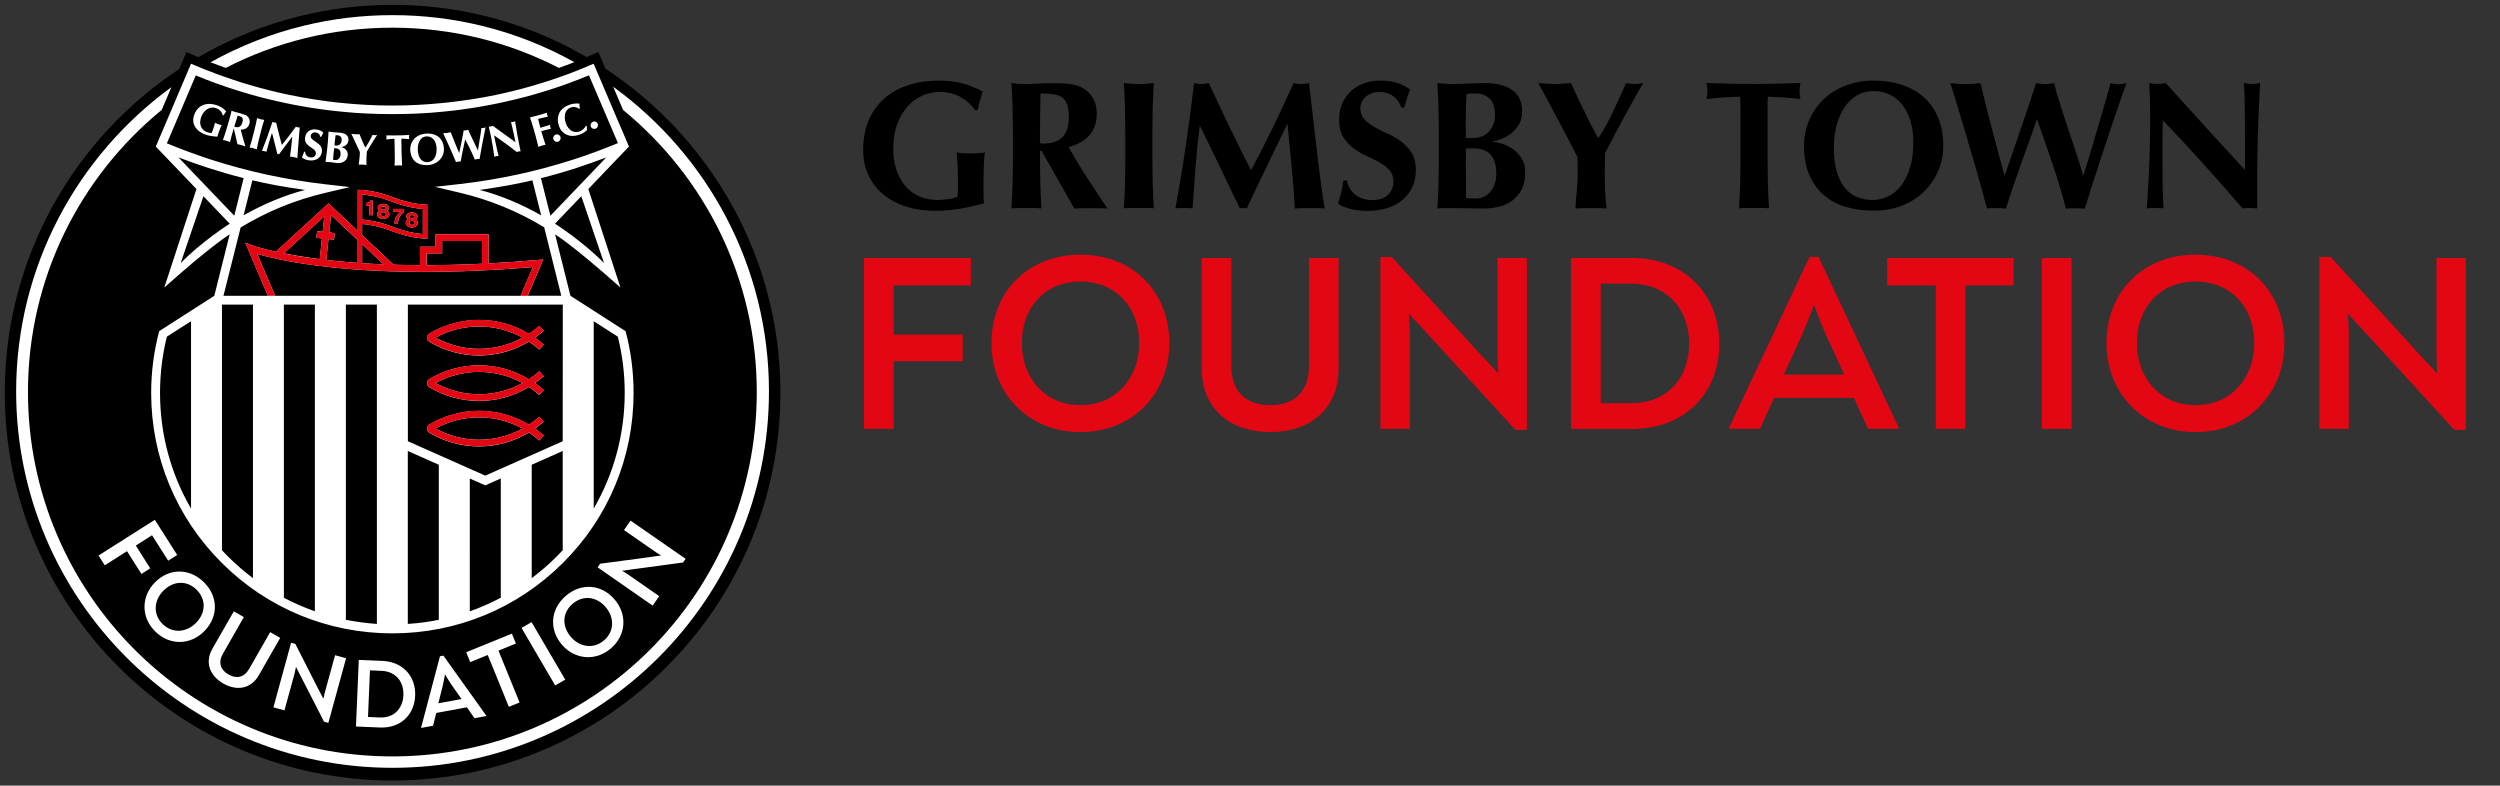 <svg xmlns="http://www.w3.org/2000/svg" xmlns:xlink="http://www.w3.org/1999/xlink" id="Layer_1" x="0px" y="0px" viewBox="0 0 3468 1089.8" style="enable-background:new 0 0 3468 1089.8;" xml:space="preserve"><rect x="0" y="0" width="3468" height="1089.8" fill="#333333" stroke="none"/> <style type="text/css"> .st0{fill:#FFFFFF;} .st1{fill:#E30613;} </style> <g> <path class="st0" d="M1071.1,544.7c0-184.4-94.8-346.6-238.3-440.6l-7.2-23.8L808,88.6c-77.5-44.8-167.4-70.5-263.4-70.5 c-96.6,0-187.2,26.1-265,71.5l-18.8-8.9l-7,25C111.7,200,18,361.4,18,544.7c0,290.8,235.7,526.6,526.6,526.6 S1071.1,835.5,1071.1,544.7L1071.1,544.7z"></path> <path d="M839.8,95.2L830,72.1c-5.3,2.4-10.7,4.8-16.1,7.1c-75.5-43.9-162.6-70-255.5-72.3c-4.6-0.1-9.2-0.2-13.8-0.2 s-9.2,0.1-13.8,0.2c-93,2.4-180.2,28.5-255.7,72.5c-5.5-2.3-11-4.7-16.4-7.2l-10.1,23.6c-145.7,96.3-242,261.5-242,448.9 c0,296.7,241.3,538,538,538s538-241.3,538-538C1082.6,357,985.9,191.5,839.8,95.2L839.8,95.2z M796.7,86.2 c-7.1,2.8-14.2,5.4-21.4,8C706,58.5,627.5,38.4,544.2,38.4S382.4,58.6,313.1,94.2c-7.1-2.5-14.1-5.1-21.1-7.8 c40.2-22.3,83.5-39.6,129.3-50.7C460.9,26,502.2,21,544.6,21c42.6,0,84,5.1,123.7,14.8C713.7,46.8,756.8,64,796.7,86.2L796.7,86.2z M823.5,88.4l31.1,73l0,0l17.9,41.9l-56.4,58.9l44.6,136.7c-66-59-90.7-73.8-90.7-73.8l21.3,85.2l76.5,49.1l0,0 c7.4,27.7,11.1,56.4,11.1,85.7c0,89.1-34.8,172.8-98,235.8s-147.2,97.7-236.6,97.7s-173.4-34.7-236.6-97.7s-98-146.7-98-235.8 c0-29.3,3.8-58,11.1-85.7l0,0l76.5-49.1l0,0l21.3-85.2c0,0-24.7,14.8-90.7,73.8l44.6-136.7l-56.4-58.9l28.3-66.4L265,88.4l0,0 c11.1,4.8,22.3,9.3,33.6,13.5l0,0c1.1,0.4,2.2,0.8,3.3,1.2c6.4,2.4,12.9,4.6,19.4,6.8c2.5,0.8,4.9,1.7,7.4,2.5 c2.7,0.9,5.5,1.7,8.2,2.6c2.5,0.8,5.1,1.6,7.7,2.3c2.7,0.8,5.4,1.6,8.2,2.4c2.6,0.7,5.3,1.5,7.9,2.2c2.7,0.7,5.4,1.4,8.1,2.1 s5.5,1.4,8.2,2.1c2.6,0.6,5.3,1.3,7.9,1.9c2.9,0.7,5.9,1.3,8.8,2c2.5,0.5,5,1.1,7.5,1.6c3.6,0.8,7.3,1.4,10.9,2.1 c1.9,0.4,3.7,0.7,5.5,1.1c5.4,1,10.8,1.9,16.2,2.8c2,0.3,4,0.6,6,0.9c3.6,0.5,7.2,1.1,10.9,1.6c2.3,0.3,4.6,0.6,6.8,0.9 c3.4,0.4,6.8,0.8,10.2,1.2c2.4,0.3,4.7,0.5,7.1,0.7c3.4,0.3,6.8,0.6,10.2,0.9c2.3,0.2,4.6,0.4,7,0.6c3.6,0.3,7.1,0.5,10.7,0.7 c2.2,0.1,4.4,0.3,6.6,0.4c4,0.2,8,0.3,11.9,0.5c1.8,0.1,3.6,0.1,5.4,0.2c5.8,0.1,11.7,0.2,17.5,0.2c5.9,0,11.7-0.1,17.5-0.2 c1.8,0,3.6-0.1,5.4-0.2c4-0.1,8-0.3,12-0.5c2.2-0.1,4.4-0.2,6.6-0.4c3.6-0.2,7.1-0.4,10.7-0.7c2.3-0.2,4.7-0.4,7-0.6 c3.4-0.3,6.8-0.6,10.2-0.9c2.4-0.2,4.7-0.5,7.1-0.7c3.4-0.4,6.8-0.8,10.2-1.2c2.3-0.3,4.6-0.6,6.9-0.9c3.6-0.5,7.2-1,10.8-1.5 c2-0.3,4.1-0.6,6.1-0.9c5.4-0.9,10.8-1.8,16.2-2.7c1.9-0.3,3.8-0.7,5.7-1.1c3.6-0.7,7.2-1.4,10.7-2.1c2.5-0.5,5-1.1,7.5-1.6 c2.9-0.6,5.8-1.3,8.7-2c2.7-0.6,5.3-1.3,8-1.9c2.7-0.7,5.4-1.3,8.1-2c2.7-0.7,5.4-1.4,8.2-2.2c2.6-0.7,5.2-1.4,7.8-2.2 c2.7-0.8,5.5-1.6,8.2-2.4c2.5-0.8,5.1-1.5,7.6-2.3c2.8-0.9,5.5-1.7,8.3-2.6c2.5-0.8,4.9-1.6,7.3-2.4c6.4-2.1,12.8-4.4,19.1-6.7 c1.2-0.4,2.4-0.8,3.6-1.3l0,0C801.3,97.7,812.5,93.2,823.5,88.4L823.5,88.4L823.5,88.4z M359.1,936.6c-11,19.2-30.7,22.2-49.3,11.6 c-18.7-10.7-26.1-29.2-15.1-48.4l29.7-51.8l13.9,8l-29.1,50.9c-7,12.3-3.2,22.5,7.8,28.8c10.9,6.2,21.6,4.4,28.7-7.9l29.1-50.9 l13.9,8L359.1,936.6L359.1,936.6z M403.8,891.6l5.9,1.6l32.6,64.1c2.1,3.8,4.2,7.8,6.3,12c0.9-4.4,1.9-8.4,2.9-12l13.3-48.4 l15.3,4.2l-24.6,89.7l-6-1.7l-33.7-65.8c-1.6-3-3.5-6.6-5.2-10.2c-0.6,3.3-1.3,6.7-2.1,9.8l-13.9,50.5l-15.3-4.2L403.8,891.6 L403.8,891.6z M283.5,875.5c-19,19.3-47.7,20.6-68.1,0.5c-20.2-19.8-19.5-48.8-0.5-68.1c19.5-19.8,47.7-20.2,67.9-0.3 C303.1,827.6,303,855.7,283.5,875.5L283.5,875.5z M196.2,796.2l-20-31.6l-30.9,19.6l-8.6-13.6l78.1-49.5l31,48.8l-12.5,7.9 l-22.4-35.3l-22.5,14.3l20,31.6L196.2,796.2L196.2,796.2z M497.7,915.4l33,1.4c28,1.2,46.4,21.4,45.2,48.3 c-1.1,26.8-20.5,45.3-48.9,44.1l-33.2-1.4L497.7,915.4L497.7,915.4z M691.5,902.6l29.3,71.9l-14.9,6l-29.3-71.9l-24.3,9.9 l-5.6-13.7l63.4-25.8l5.6,13.7L691.5,902.6L691.5,902.6z M674.7,993.3l-16.5,3l-10.5-15.1l-42.5,7.8l-4.5,17.8l-16.6,3v-0.3 l26.2-99.1l4.8-0.9l59.5,83.3L674.7,993.3L674.7,993.3z M862.9,791.8c2.9,1.7,5.9,3.4,8.6,5.3l43,29.9l-9.1,13.1L829,787l3.5-5 l71.3-9.5c4.3-0.7,8.7-1.4,13.4-1.9c-3.8-2.3-7.3-4.5-10.4-6.7l-41.2-28.6l9.1-13.1l76.4,53l-3.6,5.1l-73.3,9.9 C870.9,790.8,866.8,791.4,862.9,791.8L862.9,791.8z M847.4,899.5c-21.5,18.4-50.3,15.3-67.9-5.2c-18.1-21.1-16.1-49.3,5.4-67.7 c21.7-18.6,49.7-16.1,67.7,5C870.2,852.1,869,880.9,847.4,899.5L847.4,899.5z M784.1,942.8l-13.9,8.1l-46.7-79.8l13.9-8.1 L784.1,942.8L784.1,942.8z M1066.7,543c0,287.9-234.2,522.1-522.1,522.1C256.7,1065.2,22.4,831,22.4,543 c0-173.3,85-327.1,215.4-422.1l-13.5,31.6C111.1,245.2,38.8,386,38.8,543.8c0,279.2,226.3,505.5,505.5,505.5 s505.5-226.3,505.5-505.5c0-157.8-72.3-298.6-185.5-391.3l-13.7-32.2C981.4,215.2,1066.7,369.3,1066.7,543L1066.7,543z M840.2,842.2c-12.5-14.6-31.1-17.2-45.9-4.6c-14.7,12.6-14.8,31.4-2.4,45.9c12.1,14.1,31.3,17.4,45.9,4.9 C852.6,875.8,852.3,856.3,840.2,842.2L840.2,842.2z M608.1,975.6l32.1-5.9l-13.9-19.9c-3-4.4-5.8-8.9-9-14.4 c-1.1,6.3-2.1,11.3-3.3,16.6L608.1,975.6L608.1,975.6z M529.5,930.6l-16.3-0.7l-2.7,64.7l16.4,0.7c19.4,0.8,31.9-12.2,32.7-30.9 C560.4,945.6,548.9,931.4,529.5,930.6L529.5,930.6z M271.9,864.1c13.5-13.7,14.6-32.4,0.7-46.1c-13.8-13.6-32.5-12.2-46,1.5 c-13.1,13.3-14.8,32.6-1,46.2C239.5,879.3,258.8,877.3,271.9,864.1L271.9,864.1z M825.1,123.4L825.1,123.4l-8.1-18.9l0,0 c-4.5,1.8-8.9,3.6-13.5,5.4c-4.5,1.7-9,3.4-13.5,5.1c-0.7,0.3-1.4,0.5-2.1,0.8c-4.1,1.5-8.3,2.9-12.4,4.4c-1.1,0.4-2.2,0.8-3.3,1.1 c-3.9,1.3-7.8,2.6-11.7,3.8c-1.4,0.4-2.8,0.9-4.2,1.3c-3.7,1.2-7.5,2.3-11.3,3.4c-1.6,0.5-3.2,0.9-4.8,1.4c-3.6,1-7.2,2-10.8,3 c-1.8,0.5-3.6,1-5.5,1.4c-3.5,0.9-7,1.8-10.5,2.6c-2,0.5-4,1-6,1.4c-3.4,0.8-6.7,1.6-10.1,2.3c-2.2,0.5-4.4,0.9-6.5,1.4 c-3.3,0.7-6.5,1.3-9.8,2c-2.3,0.4-4.7,0.9-7,1.3c-3.2,0.6-6.4,1.2-9.6,1.7c-2.5,0.4-5,0.8-7.4,1.2c-3.1,0.5-6.2,1-9.3,1.4 c-2.6,0.4-5.3,0.7-7.9,1.1c-3,0.4-6,0.8-8.9,1.2c-2.8,0.3-5.6,0.6-8.5,0.9c-2.9,0.3-5.7,0.6-8.6,0.9c-3,0.3-6.1,0.5-9.1,0.8 c-2.7,0.2-5.4,0.5-8,0.7c-3.3,0.2-6.7,0.4-10,0.6c-2.4,0.1-4.9,0.3-7.3,0.4c-3.8,0.2-7.7,0.3-11.5,0.4c-2,0.1-4,0.2-5.9,0.2 c-5.9,0.1-11.7,0.2-17.6,0.2c-5.9,0-11.8-0.1-17.6-0.2c-2,0-4-0.1-6-0.2c-3.8-0.1-7.7-0.2-11.5-0.4c-2.5-0.1-4.9-0.3-7.4-0.4 c-3.3-0.2-6.6-0.4-9.9-0.6c-2.7-0.2-5.4-0.4-8.1-0.7c-3-0.3-6.1-0.5-9.1-0.8c-2.9-0.3-5.7-0.6-8.6-0.9c-2.8-0.3-5.6-0.6-8.4-0.9 c-3-0.4-6-0.8-9-1.2c-2.6-0.4-5.3-0.7-7.9-1.1c-3.1-0.5-6.2-0.9-9.3-1.4c-2.5-0.4-4.9-0.8-7.4-1.2c-3.2-0.5-6.4-1.1-9.6-1.7 c-2.3-0.4-4.6-0.9-7-1.3c-3.3-0.6-6.6-1.3-9.9-2c-2.2-0.5-4.3-0.9-6.5-1.4c-3.4-0.7-6.8-1.5-10.2-2.3c-2-0.5-4-0.9-6-1.4 c-3.5-0.9-7-1.7-10.5-2.6c-1.8-0.5-3.6-1-5.4-1.4c-3.6-1-7.3-2-10.9-3c-1.6-0.5-3.2-0.9-4.8-1.4c-3.8-1.1-7.6-2.2-11.3-3.4 c-1.4-0.4-2.8-0.9-4.1-1.3c-3.9-1.3-7.9-2.5-11.8-3.8c-1.1-0.4-2.2-0.7-3.2-1.1c-4.2-1.4-8.4-2.9-12.5-4.4c-0.7-0.2-1.3-0.5-2-0.7 c-4.5-1.7-9-3.3-13.5-5.1l0,0c-4.5-1.8-9-3.5-13.4-5.4l0,0l-24.2,56.9l0,0l-15.9,37.3c20,8.3,40.5,15.8,60.9,22.5 c51.1,16.5,104.3,28.1,157.9,34.2l35,4l-34.3,8.1c-41.7,9.8-81.2,26-117.2,48L310,410.3h61.6l-31.4-73.7l10.1,3.9 c0.3,0.1,10.8,4,32.4,8.7l73-67.1l40.6,38.2v-56.9h3.1c0.8,0,20.5,0.4,46.2,10.4c24.7,9.6,43.9,10,44.1,10h3v47.1h-3.1 c-0.8,0-20.5-0.4-46.2-10.4c-18.9-7.4-34.5-9.3-41-9.8v15.4l43.6,41.1c11.6,0.4,23.8,0.6,36.6,0.6v-25.5h21.5V325h73.7v40.4 c21.6-1.1,44.2-2.7,68.1-4.8l7.7-0.7l-21.4,50.3h46.4l-23.7-94.9c-36-21.9-75.5-38.2-117.2-48l-34.3-8.1l35-4 c53.6-6.1,106.7-17.6,157.9-34.2c20.5-6.6,40.9-14.2,60.9-22.5L825.1,123.4L825.1,123.4z M822.5,168.9c0.6-0.2,1.2-0.4,1.9-0.4 c2.1,0,4.1,1.3,4.8,3.3c1,2.7-0.3,5.7-3,6.7c-0.6,0.2-1.2,0.3-1.8,0.3c-2.2,0-4.2-1.4-4.9-3.3C818.6,173,820,169.9,822.5,168.9 L822.5,168.9z M775.4,174.9c-1.7-4.8-2-9.4-1.1-13.5c0.1-0.6,0.3-1.2,0.5-1.8c0.3-1.1,0.7-2.2,1.2-3.2c2.7-5.1,7.8-9,14.8-11.4 c2.7-0.9,6.2-1.5,9.4-1.5c1.3,0,2.4,0.1,3.4,0.3h0.2v0.2c-0.1,2,0.1,4,0.7,6.2v0.2l-0.2,0.1l-0.9,0.3l0,0h-0.1 c-0.9-0.6-1.8-1-2.7-1.4c-1.6-0.7-3.1-1-4.6-1c-1.3,0-2.7,0.2-4.2,0.7c-3.5,1.2-6.2,3.9-7.5,7.6c-0.3,0.8-0.5,1.6-0.6,2.5 c-0.1,0.7-0.2,1.5-0.2,2.3l0,0l0,0c-0.2,2.9,0.3,6,1.4,9.3c2.7,7.8,8.1,12.4,14.4,12.4c1.5,0,3.1-0.3,4.6-0.8 c3.7-1.3,7.3-4.5,8.8-7.8l0.1-0.2l1.2,0.3v0.2c-0.1,2,0,3.7,0.4,5.3v0.1l-0.1,0.1c-2.6,2.8-6.3,5-11,6.6c-3.1,1.1-6.2,1.6-9.1,1.6 C785.5,188.5,778.4,183.4,775.4,174.9L775.4,174.9z M771.1,186.6c0.5-0.2,1-0.2,1.5-0.2c2.2,0,4.3,1.5,4.9,3.7 c0.8,2.7-0.7,5.6-3.4,6.5c-0.5,0.1-0.9,0.2-1.4,0.2c-2.3,0-4.4-1.5-5-3.6C766.8,190.4,768.4,187.4,771.1,186.6L771.1,186.6z M735.5,162.8l5.5-1.4c1.6-0.4,3.5-0.9,5.6-1.4c1.5-0.4,6.2-1.8,7.4-2.2c3.7-1.1,2.9-0.9,4.3-1.4l0.2-0.1v0.3 c0.1,1.2,0.2,1.6,0.5,2.5l0,0c0.1,0.3,0.4,1.2,0.8,2.2l0,0l0,0c0,0.1,0.1,0.2,0.1,0.3l0.1,0.2l-0.3,0.1c-4.4,0.9-11.9,2.6-13.2,3 c0.8,3.9,2.3,9.3,3.2,12.4c3.7-1.1,7.6-2.3,13-4.1l0.2-0.1v0.3c0.1,1.4,0.2,1.9,0.4,2.7c0.2,0.7,0.4,1.2,0.6,1.6 c0.1,0.2,0.2,0.5,0.3,0.7l0.1,0.2l-0.2,0.1c-4.6,1-8.8,1.9-13.2,3.2l1.1,3.9c0.9,3.1,3.1,10.3,4.7,14.9l0.1,0.2h-0.2 c-2.5,0.4-4.2,0.9-4.9,1.1c-0.8,0.2-2.4,0.7-4.7,1.6l-0.2,0.1l-0.1-0.2c-1-4.6-2.6-11.1-3.8-15.2l-2.9-10.2 c-1.3-4.7-3.3-10.9-4.7-14.9L735.5,162.8L735.5,162.8z M678.1,175.7h0.3c0.1,0,0.2,0,0.3,0c0.6,0,1.6-0.1,2.3-0.3 c0.9-0.2,1.8-0.5,2.6-0.8h0.1l31.4,22.7l-2.1-10.2c-1-4.9-3.7-16.6-4.1-17.4l-0.1-0.3h0.3c1.2,0,2-0.1,2.7-0.3 c0.9-0.2,1.8-0.5,2.6-0.8l0.2-0.1v0.3c2.4,15.4,4,23.8,5.7,32.3l1.9,9.1h-0.3c-0.2,0-0.3,0-0.5,0c-0.6,0-1.2,0.1-2,0.2 c-0.9,0.2-1.6,0.4-2.2,0.8l-0.1,0.1l-0.1-0.1c-9.6-7.5-20-15.1-31.6-23.2c0.4,2.4,1.2,6.4,1.7,8.7l0.3,1.2 c2.4,11.3,3.1,14.6,4.2,18.4l0.1,0.3h-0.3c-1.2,0-2,0.1-2.8,0.3s-1.6,0.4-2.6,0.9l-0.3,0.1v-0.3c-0.4-4.4-3.1-20.6-4.9-29.3 c-0.4-1.8-1-4.3-1.5-6.6c-0.5-2-1-4-1.2-5.2L678.1,175.7L678.1,175.7z M632.6,224.9c-3.8-9.4-14.7-33.8-17.7-39.8l-0.1-0.3h0.3 c2.1-0.1,3.5-0.2,5.1-0.4s3.1-0.5,4.8-1h0.2l5.6,14l1.4,3.5c1.7,4.2,3.5,8.5,4.8,11.5c2.3-10.7,5.8-28.4,6.2-31.3v-0.2h0.2 c0.3,0,0.7,0,1,0c0.7,0,1.4,0,2-0.1c0.9-0.1,1.8-0.3,2.9-0.7l0.2-0.1l0.1,0.2c0.5,1.5,2.6,6,6.3,13.7c3.9,7.9,6,12.3,7.1,14.9 c4.1-25.2,4.6-28.9,4.8-31v-0.2h0.2c0.5,0,0.9,0,1.3,0c0.5,0,0.9,0,1.3-0.1c0.8-0.1,1.6-0.3,2.7-0.7l0.3-0.1l-0.1,0.3 c-3.8,18.5-6.3,31.9-8.2,43.3v0.2c0,0-0.7,0-1,0c-1.2,0-1.9,0.1-2.3,0.1c-0.5,0.1-1.3,0.2-3.1,0.7l-0.2,0.1l-0.1-0.2 c-4.1-10-8.8-19.2-13.3-27.9c-0.5,2.5-1.1,5.3-1.7,8.1c-1.8,8.3-3.7,16.9-4.5,22.4v0.2h-0.2c-0.4,0-0.7,0-1.1,0c-1,0-1.6,0.1-2,0.1 c-0.6,0.1-1.4,0.2-3.1,0.7L632.6,224.9L632.6,224.9L632.6,224.9z M569.1,208.7c-0.8-12.7,8.5-22.6,22.1-23.4c0.7,0,1.5-0.1,2.2-0.1 c13.2,0,21.6,7.6,22.4,20.4c0.8,12.5-8.7,22.5-22,23.4c-0.8,0-1.6,0.1-2.3,0.1C578.1,229.1,570,221.7,569.1,208.7L569.1,208.7z M535.8,187.8h0.3c2.9,0.1,5.8,0.1,8.7,0.1c3,0,5.4,0,7.1-0.1c2.9,0,8.9-0.1,15.4-0.6h0.3v0.3c-0.2,1.2-0.3,1.9-0.3,2.6 c0,0.9,0.1,1.7,0.3,2.6l0.1,0.3h-0.3c-3.8-0.4-7.6-0.6-10.2-0.6h-0.4c0,0.2,0,0.5,0,0.8c0,1,0,2.4,0,3.3l0.3,17.3 c0.1,3.3,0.4,10.8,0.7,15.6v0.2h-0.2c-2-0.2-3.7-0.2-4.5-0.2h-0.5c-1.3,0-3,0.2-5,0.4h-0.2v-0.2c0.4-6.4,0.3-13.3,0.2-15.6 l-0.3-17.3c0-1.4,0-2.8-0.2-4.2c-1.9,0-5.7,0.3-10.9,1h-0.3v-0.3c0.2-1.1,0.3-1.8,0.3-2.6c0-0.9-0.1-1.6-0.3-2.6L535.8,187.8 L535.8,187.8z M487.4,185.6l0.4,0.1c2.4,0.3,4.3,0.5,5.4,0.6c0.4,0,0.9,0,1.7,0c0.9,0,2,0,3.7-0.1h0.2v0.1c0.8,2.4,5.9,14.7,8,18.4 c1.4-1.8,4.6-6.5,10-17.5l0.1-0.1h0.2c1.5,0.3,2.3,0.4,2.7,0.4c0.1,0,0.2,0,0.4,0c0.5,0,1.3,0,2.5-0.2h0.4l-6.5,10.2 c-2.2,3.5-4.6,7.5-7.7,12.7c0,1-0.1,1.9-0.2,2.8c-0.1,1-0.2,1.9-0.2,3.1c-0.2,3.8-0.3,8-0.1,12.5v0.3h-0.3 c-2.8-0.4-4.5-0.5-5.1-0.6c-0.4,0-1.1,0-1.9,0c-0.9,0-1.9,0-3.3,0.1h-0.2v-0.2c0.1-1.1,0.3-2.3,0.5-3.6c0.3-2.6,0.7-5.5,0.9-8.2 c0.1-1.8,0.1-3.4,0.2-5.1v-0.4c-1.8-3.9-4-8.7-6.4-13.8L487.4,185.6L487.4,185.6z M451.6,224.5v-0.2c0.9-6.3,1.8-13.3,2-15.5 l1.1-10.5c0.5-5.2,0.9-10.9,1.1-15.6v-0.2l0.6,0.1c1.6,0.3,2.7,0.5,4.7,0.7c1.6,0.2,3.5,0.3,5.3,0.4c1.9,0.1,3.8,0.2,5.4,0.4 c8.2,0.8,12.2,4.6,11.6,10.8c-0.5,4.8-4.5,8.4-10.1,9.1c5.9,1.4,9.6,6,9.1,11.2c-0.7,6.9-5.7,11-13.3,11c-0.8,0-1.5,0-2.3-0.1 c-1.1-0.1-2.9-0.4-4.5-0.6c-1.6-0.2-3.2-0.5-4.2-0.6c-1.9-0.2-3.9-0.3-6.2-0.3L451.6,224.5L451.6,224.5z M418.9,218l0.1-0.1 c1.5-3.3,2.5-6.2,2.8-7.3v-0.2l1.5,0.2v0.2c0.3,4.2,2.9,6.9,7.2,7.5c0.5,0.1,1,0.1,1.5,0.1c3.4,0,5.7-1.9,6.2-5 c0.4-2.9-1-5.1-5.3-7.9c-6.3-4.1-10.8-7.6-9.7-14.9c1-6.8,6.2-11.2,13.2-11.2c0.8,0,1.6,0.1,2.5,0.2c4.2,0.6,7.3,2,9.5,4.4l0.1,0.1 l-0.1,0.1c-0.8,1.4-1.6,3.1-2.5,5l-0.4,0.8l-1.2-0.2v-0.1c-0.8-3.5-2.9-5.5-6.4-6c-0.4-0.1-0.7-0.1-1-0.1c-3,0-5.4,1.9-5.8,4.4 c-0.5,3.2,1.7,5.3,5.6,7.9c4.8,3.1,7.4,5.5,8.6,7.7s1.6,4.7,1.2,7.3c-1,7.1-6.8,11.7-14.8,11.7c-1.1,0-2.2-0.1-3.3-0.2 c-4-0.6-7.6-2.1-9.4-4L418.9,218L418.9,218z M363.4,209.3l0.1-0.3c5.1-12.8,9.7-25.4,14.4-39.8l0.1-0.2l0.2,0.1 c0.7,0.3,1.5,0.6,2.3,0.8c0.6,0.1,1.3,0.2,2.4,0.2h0.2v0.2c3,12.3,5.5,22.1,7.9,30.8l0.4-0.5c5.3-6.6,10.4-12.9,19-24.8l0.1-0.1 l0.1,0.1c1,0.4,1.7,0.7,2.5,0.8c0.8,0.2,1.5,0.2,2.5,0.2h0.2v0.2c-2.7,31.2-3,38-3.2,42v0.3l-0.3-0.1c-1.8-0.5-3.1-0.9-4.8-1.3 c-1.8-0.4-3.5-0.5-5-0.7h-0.2l1.4-10.4c0.3-3.6,0.7-6.6,1-9.5c0.3-2.6,0.6-5.1,0.8-7.8l-10,13.2c-3,3.9-5.8,7.7-8.4,11.3l-0.1,0.1 V214c-0.4-0.1-0.8-0.3-1.1-0.3c-0.2,0-0.4-0.1-0.6-0.1s-0.4,0-0.5,0h-0.1l-4.1-16.6l-3.3-12.7c-2.4,6.9-4.3,13.9-6.2,20.7 c-0.5,1.8-1,3.6-1.5,5.4l-0.1,0.2l-0.2-0.1c-1.1-0.4-1.9-0.7-2.7-0.9c-0.9-0.2-1.7-0.2-2.8-0.3L363.4,209.3L363.4,209.3z M346.2,204.7l0.1-0.2c2-6.1,3.8-12.8,4.3-15l2.6-10.2c1.2-4.8,2.3-9.5,3.4-15.3v-0.2l0.2,0.1c2.7,1,3.9,1.3,4.7,1.5 c1.2,0.3,2.8,0.6,4.9,0.9h0.2l-0.1,0.2c-1.5,4.6-3.6,12-4.3,15l-2.6,10.2c-0.8,3.1-2.5,10.5-3.4,15.3v0.2l-0.2-0.1 c-2.9-1-3.8-1.3-4.7-1.5c-0.9-0.2-1.8-0.5-4.9-0.9H346.2L346.2,204.7z M309.2,194.2l0.1-0.2c1.7-4.6,3.8-11.1,4.9-14.9l3-10.1 c1.6-5.3,3.1-11.2,4-15.1l0.1-0.3l0.2,0.1h0.1c0.2,0.2,0.9,0.4,1.7,0.7h0.1c0.9,0.3,1.9,0.6,2.8,0.9c0.9,0.3,1.9,0.5,3,0.8 c0.6,0.1,1.3,0.3,1.9,0.5c0.4,0.1,0.7,0.2,1.1,0.3c0.8,0.2,1.6,0.4,2.6,0.7c4.4,1.3,7.2,2.5,8.4,3.7c3,2.7,4,6.4,2.8,10.3 c-1.6,5.4-5.6,8.2-11.6,8.2c-0.2,0-0.4,0-0.5,0c0.5,1.7,0.8,3.3,1.2,4.5c0.3,1.2,0.5,2.1,0.7,2.9l4.7,16.1l-0.4-0.2 c-2.8-1.1-4.4-1.6-5.2-1.8c-1-0.3-2.9-0.8-5.4-1.3h-0.1l-5-21.6l-0.2-0.1l-0.6,1.9c-2.4,8-3.6,13.3-4.4,16.5l-0.1,0.2L319,197 c-2.8-1.1-3.7-1.4-4.7-1.7c-0.9-0.3-1.8-0.5-4.9-1.1H309.2L309.2,194.2z M269.3,159.6c3.6-10,11-15.5,21-15.5c3.4,0,7,0.7,10.8,2 c1.3,0.5,2.5,1,3.6,1.5c3.4,1.6,6.1,3.7,9,6.9l0.1,0.1l-0.1,0.1c-1.8,2.4-2.6,3.5-3.7,5.2l-0.1,0.1l-1.1-0.4v-0.1 c-1-3.6-2.9-6.2-5.9-8c-1-0.6-2.1-1.1-3.3-1.5c-0.6-0.2-1.1-0.3-1.7-0.4c-1-0.2-1.9-0.4-2.9-0.4l0,0l0,0c-0.8,0-1.7,0.1-2.5,0.2 c-0.4,0.1-0.7,0.2-1.1,0.3s-0.9,0.2-1.3,0.4c-0.5,0.2-1,0.4-1.4,0.7c-0.3,0.1-0.5,0.2-0.8,0.4c-0.6,0.3-1.1,0.7-1.6,1.1 c-0.1,0.1-0.3,0.2-0.4,0.3c-0.6,0.5-1.1,1-1.7,1.5c-0.1,0.1-0.1,0.1-0.2,0.2c-0.6,0.6-1.1,1.3-1.7,2l0,0c-1.1,1.5-2,3.2-2.8,5l0,0 l0,0c-0.2,0.4-0.4,0.8-0.5,1.3c-1.6,4.6-1.8,9-0.3,12.7c1.4,3.8,4.4,6.5,8.5,8c1.3,0.5,4.1,1.2,5.7,1.2c0.3,0,0.6,0,0.8-0.1 c0.3-0.5,0.8-1.9,1.2-3.1c1.4-3.9,2.5-7.4,3.3-10.7l0.1-0.3l0.2,0.1c0.9,0.5,1.9,1,4.1,1.8s3.6,1.2,4.7,1.3h0.3l-0.2,0.3 c-0.6,0.8-2.4,5.4-3.8,9.3c-0.3,0.9-1.1,3.3-1.6,4.9c-0.3,0.8-0.5,1.6-0.5,1.6h-0.2c-6.7-0.4-11.9-1.3-16.3-2.9 c-6.6-2.3-11.7-6.2-14.6-11.1C267.8,170.9,267.3,165.3,269.3,159.6L269.3,159.6z M329.4,161.3c-1.5,4.5-2.8,9.1-4.4,14.3 c0.4,0.2,0.7,0.3,0.9,0.4c1.2,0.3,2.3,0.5,3.2,0.5c3.5,0,5.8-2.1,7.1-6.4c0.6-2.1,0.8-3.7,0.6-4.7c-0.3-1.7-1-2.9-3.8-4l0,0 c0,0,0,0-0.1,0c-0.4-0.2-0.9-0.4-1.4-0.5c-0.4-0.1-0.9-0.3-1.4-0.4c-0.2-0.1-0.3-0.1-0.5-0.2l0,0l0,0 C329.7,160.6,329.5,161,329.4,161.3L329.4,161.3L329.4,161.3z M462.8,212.1c-0.2,1.5-0.4,3.6-0.8,9.5c1,0.2,1.6,0.3,2.3,0.3 l0.7,0.1c0.2,0,0.5,0,0.7,0l0,0c3.6,0,6.2-2.9,6.7-7.4c0.5-5.4-1.5-8.2-6.4-8.9c-0.4,0-0.8-0.1-1.3-0.1c-0.4,0-0.8-0.1-1.1-0.1 l-0.6,5.6L462.8,212.1L462.8,212.1z M473.9,195.1c0.5-4.5-1.5-7.1-5.8-7.5c-0.5,0-1.2-0.1-2-0.1c-0.2,0-0.4,0-0.6,0 c-0.1,0.5-0.2,1.1-0.2,1.8c-0.3,2-0.6,4.4-0.8,6.5l-0.5,5.8l2.5,0.3c0.2,0,0.5,0,0.7,0C470.8,201.9,473.4,199.2,473.9,195.1 L473.9,195.1z M582.3,195c-2.1,3.5-3,8.3-2.7,13.5c0.7,10.6,5.2,16.4,12.7,16.4l0,0c0.3,0,0.6,0,1,0c8.2-0.5,13-8.3,12.3-19.8 c-0.6-9.7-5.8-15.9-13.3-15.9c-0.3,0-0.6,0-0.9,0C587.5,189.4,584.4,191.4,582.3,195L582.3,195z M350.1,250.1l-12.2,48.6 c25.5-14.5,56.6-28,85.3-35.2C392.9,259.1,372.7,255.5,350.1,250.1L350.1,250.1z M288.5,232.8c-13.7-4.4-27.4-9.3-41-14.5 l77.5,80.9l13-52.1C321.4,242.9,304.9,238.1,288.5,232.8L288.5,232.8z M282.2,272.2l-31.6,92.9c28.5-29.6,68.1-54.8,68.1-54.8 L282.2,272.2L282.2,272.2z M350.9,422.5h-43v340.8c2.8,3,5.6,5.9,8.5,8.8c10.9,10.9,22.4,20.8,34.5,29.9V422.5L350.9,422.5z M446.6,330.7l-7.7-0.8l1-9.2l7.7,0.8l2.3-21.5l-56,51.4c13.3,2.7,29.9,5.5,49.7,8L446.6,330.7L446.6,330.7z M456.7,322.5l7.7,0.8 l-1,9.2l-7.7-0.8l-3.1,28.9c13.2,1.5,27.7,2.9,43.6,4.1V333l-37-34.8L456.7,322.5L456.7,322.5z M543.4,279.6 c-18.9-7.4-34.5-9.3-41-9.8v34.8c6.6,0.5,23,2.4,43.2,10.3c18.9,7.4,34.5,9.3,41,9.8v-34.8C580,289.4,563.6,287.5,543.4,279.6 L543.4,279.6z M562.9,309.2c0-1.9,0.6-3.5,2.8-4.8c-1.4-1.1-2.2-2.6-2.2-4.3c0-3.1,3.1-5.4,7.8-5.4c4.8,0,7.8,2.3,7.8,5.4 c0,1.6-0.9,3.2-2.2,4.3c2,1.3,2.7,3,2.7,4.8c0,4.1-3.6,6.4-8.4,6.4C566.5,315.6,562.9,313.3,562.9,309.2L562.9,309.2z M545.2,289.8 h15.4v4.1c-5.8,4.8-8.3,8.3-8.4,16.1h-5c0-7.5,3.5-12.4,8.5-16.1h-10.5V289.8L545.2,289.8z M517.1,298.5h-4.7V285h-4.7v-3.4 c3.4-0.1,4.9-1.1,5.8-3.3h3.5v20.2L517.1,298.5L517.1,298.5z M537.4,292.5c2,1.3,2.7,3,2.7,4.8c0,4.1-3.6,6.4-8.4,6.4 c-4.8,0-8.4-2.2-8.4-6.4c0-1.9,0.6-3.5,2.8-4.8c-1.4-1.1-2.2-2.6-2.2-4.3c0-3.1,3.1-5.4,7.8-5.4c4.8,0,7.8,2.3,7.8,5.4 C539.6,289.8,538.8,291.4,537.4,292.5L537.4,292.5z M535.4,297.2c0-1.7-1.5-2.7-3.6-2.7s-3.6,1-3.6,2.7s1.5,2.8,3.6,2.8 S535.4,298.8,535.4,297.2L535.4,297.2z M535,288.7c0-1.4-1.4-2.1-3.2-2.1s-3.2,0.7-3.2,2.1s1.4,2.2,3.2,2.2 C533.6,290.9,535,290.1,535,288.7L535,288.7z M567.7,309.1c0,1.7,1.5,2.8,3.6,2.8s3.6-1.1,3.6-2.8c0-1.7-1.5-2.7-3.6-2.7 S567.7,307.4,567.7,309.1L567.7,309.1z M574.5,300.5c0-1.4-1.4-2.1-3.2-2.1s-3.2,0.7-3.2,2.1s1.4,2.2,3.2,2.2 S574.5,301.9,574.5,300.5L574.5,300.5z M502.4,338.8v26.3c9.4,0.6,19.3,1.2,29.6,1.6L502.4,338.8L502.4,338.8z M613.4,334.2v17.3 h-21.5v16.3c23.7,0,49.2-0.6,76.7-2v-31.7h-55.2V334.2z M356.9,352.3l24.7,58h340.6l16.9-39.8c-140.6,11.8-238.9,5.7-296.9-1.7 C398.2,363.2,370.5,356.2,356.9,352.3L356.9,352.3z M436.8,422.5h-43v406.7c13.9,7.3,28.2,13.6,43,18.8V422.5L436.8,422.5z M522.8,422.5h-43v437.3c14.1,2.8,28.4,4.7,43,5.7V422.5L522.8,422.5z M780.7,422.5H565.8v189.6l107.4,47.7l107.4-47.7L780.7,422.5 L780.7,422.5z M742.2,468.4c4.1,2.9,8.2,6.2,12.1,9.7l-6.2,6.9c-4.6-4.1-9.4-7.8-14.3-11.1c-21,12.6-44.9,19.3-69.3,19.3 c-24.2,0-48-6.6-68.9-19c-2-1.2-3.2-3.3-3.2-5.7c0-2.4,1.2-4.5,3.2-5.7c20.9-12.4,44.7-19,68.9-19c24.4,0,48.3,6.6,69.3,19.3 c4.9-3.3,9.7-7,14.3-11.1l6.2,6.9C750.4,462.2,746.3,465.4,742.2,468.4L742.2,468.4z M742.2,531.4c4.1,2.9,8.2,6.2,12.1,9.7 l-6.2,6.9c-4.6-4.1-9.4-7.8-14.3-11.1c-21,12.6-44.9,19.3-69.3,19.3c-24.2,0-48-6.6-68.9-19c-2-1.2-3.2-3.3-3.2-5.7 s1.2-4.5,3.2-5.7c20.9-12.4,44.7-19,68.9-19c24.4,0,48.3,6.6,69.3,19.3c4.9-3.3,9.7-7,14.3-11.1l6.2,6.9 C750.4,525.2,746.3,528.5,742.2,531.4L742.2,531.4z M742.2,594.5c4.1,2.9,8.2,6.2,12.1,9.7l-6.2,6.9c-4.6-4.1-9.4-7.8-14.3-11.1 c-21,12.6-44.9,19.3-69.3,19.3c-24.2,0-48-6.6-68.9-19c-2-1.2-3.2-3.3-3.2-5.7s1.2-4.5,3.2-5.7c20.9-12.4,44.7-19,68.9-19 c24.4,0,48.3,6.6,69.3,19.3c4.9-3.3,9.7-7,14.3-11.1l6.2,6.9C750.4,588.3,746.3,591.5,742.2,594.5L742.2,594.5z M664.5,610 c21.1,0,41.8-5.3,60.3-15.5c-18.5-10.2-39.2-15.5-60.3-15.5c-21,0-41.8,5.3-60.3,15.5C622.8,604.6,643.5,610,664.5,610L664.5,610z M664.5,546.9c21.1,0,41.8-5.3,60.3-15.5c-18.5-10.2-39.2-15.5-60.3-15.5c-21,0-41.8,5.3-60.3,15.5 C622.8,541.6,643.5,546.9,664.5,546.9L664.5,546.9z M664.5,483.9c21.1,0,41.8-5.3,60.3-15.5c-18.5-10.2-39.2-15.5-60.3-15.5 c-21,0-41.8,5.3-60.3,15.5C622.8,478.5,643.5,483.9,664.5,483.9L664.5,483.9z M608.7,644.7l-43-19.1v239.9 c14.5-0.9,28.9-2.8,43-5.7V644.7L608.7,644.7z M673.2,673.3l-21.5-9.5V848c14.8-5.2,29.1-11.5,43-18.8V663.7L673.2,673.3 L673.2,673.3z M780.6,625.6l-43,19.1V802c12.1-9.1,23.6-19,34.5-29.9c2.9-2.9,5.7-5.8,8.5-8.8V625.6L780.6,625.6z M769.9,310.3 c0,0,39.5,25.2,68.1,54.8l-31.6-92.9L769.9,310.3L769.9,310.3z M665.4,263.5c28.7,7.1,59.8,20.7,85.3,35.2l-12.2-48.6 C715.8,255.5,695.7,259.1,665.4,263.5L665.4,263.5z M763.5,299.3l77.5-80.9c-13.6,5.2-27.3,10-41,14.5 c-16.3,5.3-32.9,10.1-49.6,14.3L763.5,299.3L763.5,299.3z M222,545c0,57.2,14.9,112.2,43,160.5V445.6L231.5,467l0,0 C225.2,492.3,222,518.4,222,545L222,545z M857,467l-33.4-21.4v259.9c28-48.3,43-103.2,43-160.5C866.6,518.4,863.4,492.3,857,467 L857,467L857,467z"></path> <path class="st1" d="M754.2,458.7l-6.2-6.9c-4.6,4.1-9.4,7.8-14.3,11.1c-21-12.6-44.9-19.3-69.3-19.3c-24.2,0-48,6.6-68.9,19 c-2,1.2-3.2,3.3-3.2,5.7c0,2.4,1.2,4.5,3.2,5.7c20.9,12.4,44.7,19,68.9,19c24.4,0,48.3-6.6,69.3-19.3c4.9,3.3,9.7,7,14.3,11.1 l6.2-6.9c-3.9-3.5-8-6.7-12.1-9.7C746.2,465.4,750.3,462.2,754.2,458.7L754.2,458.7z M664.5,483.9c-21,0-41.8-5.3-60.3-15.5 c18.5-10.1,39.2-15.5,60.3-15.5s41.8,5.3,60.3,15.5C706.2,478.5,685.5,483.9,664.5,483.9L664.5,483.9z M748.1,577.9 c-4.6,4.1-9.4,7.8-14.3,11.1c-21-12.6-44.9-19.3-69.3-19.3c-24.2,0-48,6.6-68.9,19c-2,1.2-3.2,3.3-3.2,5.7s1.2,4.5,3.2,5.7 c20.9,12.4,44.7,19,68.9,19c24.4,0,48.3-6.6,69.3-19.3c4.9,3.3,9.7,7,14.3,11.1l6.2-6.9c-3.9-3.5-8-6.7-12.1-9.7 c4.1-2.9,8.2-6.2,12.1-9.7L748.1,577.9L748.1,577.9z M664.5,610c-21,0-41.8-5.3-60.3-15.5c18.5-10.2,39.2-15.5,60.3-15.5 s41.8,5.3,60.3,15.5C706.2,604.6,685.5,610,664.5,610L664.5,610z M748.1,514.9c-4.6,4.1-9.4,7.8-14.3,11.1 c-21-12.6-44.9-19.3-69.3-19.3c-24.2,0-48,6.6-68.9,19c-2,1.2-3.2,3.3-3.2,5.7s1.2,4.5,3.2,5.7c20.9,12.4,44.7,19,68.9,19 c24.4,0,48.3-6.6,69.3-19.3c4.9,3.3,9.7,7,14.3,11.1l6.2-6.9c-3.9-3.5-8-6.7-12.1-9.7c4.1-2.9,8.2-6.2,12.1-9.7L748.1,514.9 L748.1,514.9z M664.5,546.9c-21,0-41.8-5.3-60.3-15.5c18.5-10.2,39.2-15.5,60.3-15.5s41.8,5.3,60.3,15.5 C706.2,541.6,685.5,546.9,664.5,546.9L664.5,546.9z"></path> <path class="st1" d="M745.9,360.6c-23.9,2.1-46.6,3.7-68.1,4.8V325H604v17.3h-21.5v25.5c-12.7-0.1-24.9-0.3-36.6-0.6l-43.6-41.1 v-15.4c6.4,0.5,22.1,2.5,41,9.8c25.8,10.1,45.4,10.4,46.2,10.4h3.1v-47.1h-3c-0.2,0-19.4-0.4-44.1-10 c-25.8-10.1-45.4-10.4-46.2-10.4h-3.1v56.9l-40.6-38.2l-73,67.1c-21.5-4.8-32-8.6-32.4-8.7l-10.1-3.9l31.4,73.7h10l-24.7-58 c13.5,4,41.3,10.9,85.3,16.5c58,7.4,156.3,13.5,296.9,1.7l-16.9,39.8h10l21.4-50.3L745.9,360.6L745.9,360.6z M502.3,269.8 c6.4,0.5,22.1,2.5,41,9.8c20.2,7.9,36.7,9.8,43.2,10.3v34.8c-6.4-0.5-22.1-2.5-41-9.8c-20.2-7.9-36.7-9.8-43.2-10.3V269.8 L502.3,269.8z M447.5,321.6l-7.7-0.8l-1,9.2l7.7,0.8l-3,28.8c-19.8-2.5-36.4-5.3-49.7-8l56-51.4L447.5,321.6L447.5,321.6z M455.7,331.7l7.7,0.8l1-9.2l-7.7-0.8l2.6-24.3l37,34.8v31.7c-15.9-1.1-30.4-2.5-43.6-4.1L455.7,331.7L455.7,331.7z M502.3,365.1 v-26.3l29.6,27.9C521.6,366.3,511.8,365.7,502.3,365.1L502.3,365.1z M668.5,365.9c-27.5,1.3-53,1.9-76.7,2v-16.3h21.5v-17.3h55.2 V365.9L668.5,365.9z M513.5,278.3h3.5v20.2h-4.7V285h-4.7v-3.4C511.1,281.5,512.6,280.5,513.5,278.3L513.5,278.3z M537.4,292.5 c1.3-1.1,2.2-2.7,2.2-4.3c0-3.1-3-5.4-7.8-5.4s-7.8,2.3-7.8,5.4c0,1.7,0.8,3.2,2.2,4.3c-2.1,1.3-2.8,2.9-2.8,4.8 c0,4.1,3.6,6.4,8.4,6.4c4.7,0,8.4-2.3,8.4-6.4C540.1,295.5,539.4,293.8,537.4,292.5L537.4,292.5z M531.7,286.5 c1.8,0,3.2,0.7,3.2,2.1s-1.4,2.2-3.2,2.2s-3.2-0.8-3.2-2.2C528.6,287.3,529.9,286.5,531.7,286.5L531.7,286.5z M531.7,300 c-2.1,0-3.6-1.1-3.6-2.8c0-1.7,1.5-2.7,3.6-2.7s3.6,1,3.6,2.7C535.3,298.8,533.8,300,531.7,300L531.7,300z M555.6,293.9h-10.5v-4.1 h15.4v4.1c-5.8,4.8-8.3,8.3-8.4,16.1h-5C547.1,302.5,550.6,297.7,555.6,293.9L555.6,293.9z M562.8,309.2c0,4.1,3.6,6.4,8.4,6.4 c4.7,0,8.4-2.3,8.4-6.4c0-1.9-0.7-3.5-2.7-4.8c1.3-1.1,2.2-2.7,2.2-4.3c0-3.1-3-5.4-7.8-5.4s-7.8,2.3-7.8,5.4 c0,1.7,0.8,3.2,2.2,4.3C563.5,305.7,562.8,307.3,562.8,309.2L562.8,309.2z M571.2,298.4c1.8,0,3.2,0.7,3.2,2.1s-1.4,2.2-3.2,2.2 s-3.2-0.8-3.2-2.2C568,299.2,569.4,298.4,571.2,298.4L571.2,298.4z M571.2,306.4c2.1,0,3.6,1,3.6,2.7c0,1.6-1.5,2.8-3.6,2.8 s-3.6-1.1-3.6-2.8C567.6,307.4,569.1,306.4,571.2,306.4L571.2,306.4z"></path> </g> <g> <path class="st1" d="M1198.6,357.9h148.1v38h-107v68.3h95.8v36.9h-95.8v93.8h-41.1V357.9z"></path> <path class="st1" d="M1375.3,476c0-71.1,50.9-122.7,123.4-122.7c73.2,0,123.4,51.6,123.4,122.7c0,69.4-50.2,123.4-123.4,123.4 C1426.2,599.4,1375.3,545.4,1375.3,476z M1580.3,476c0-49.1-31.7-85.4-81.6-85.4c-49.5,0-81.2,36.2-81.2,85.4 c0,47.8,31.7,86.1,81.2,86.1C1548.5,562.1,1580.3,523.8,1580.3,476z"></path> <path class="st1" d="M1667,510.9v-153h41.1v150.2c0,36.2,21.6,54,54,54c32.1,0,53.7-17.8,53.7-54V357.9h41.1v153 c0,56.8-40.1,88.5-94.8,88.5C1707.1,599.4,1667,567.7,1667,510.9z"></path> <path class="st1" d="M2118.1,357.9v238.4h-16l-127.9-139.8c-5.9-6.3-13.2-13.9-19.9-21.6c0.7,8.7,1.4,17.4,1.4,25.8v134.2h-40.8 V356.5h15.7l124.1,136.3c7.7,8,15.7,16.4,23.7,25.4c-0.7-11.5-1-22-1-31.7V357.9H2118.1z"></path> <path class="st1" d="M2179.4,357.9h84.7c71.8,0,120.9,49.8,120.9,118.9c0,68.7-47.8,118.2-120.6,118.2h-85L2179.4,357.9 L2179.4,357.9z M2262.7,559.3c49.8,0,80.5-34.5,80.5-82.6s-31-83.3-80.9-83.3h-41.8v165.9L2262.7,559.3L2262.7,559.3z"></path> <path class="st1" d="M2634.2,593.8v1h-42.9l-19.5-42.9H2461l-19.5,42.9h-43.2v-0.7l111.9-237.7h12.5L2634.2,593.8z M2500.4,463.1 l-25.8,56.5h83.6l-25.8-56.5c-5.6-12.5-10.5-25.1-16-40.4C2510.9,438,2506,450.2,2500.4,463.1z"></path> <path class="st1" d="M2793.2,395.9h-66.9v199h-41.1v-199h-67.3v-38h175.3V395.9z"></path> <path class="st1" d="M2832.6,357.9h41.1v237h-41.1V357.9z"></path> <path class="st1" d="M2922.1,476c0-71.1,50.9-122.7,123.4-122.7c73.2,0,123.4,51.6,123.4,122.7c0,69.4-50.2,123.4-123.4,123.4 C2973,599.4,2922.1,545.4,2922.1,476z M3127.1,476c0-49.1-31.7-85.4-81.6-85.4c-49.5,0-81.2,36.2-81.2,85.4 c0,47.8,31.7,86.1,81.2,86.1C3095.4,562.1,3127.1,523.8,3127.1,476z"></path> <path class="st1" d="M3420.6,357.9v238.4h-16l-127.9-139.8c-5.9-6.3-13.2-13.9-19.9-21.6c0.7,8.7,1.4,17.4,1.4,25.8v134.2h-40.8 V356.5h15.7l124.1,136.3c7.7,8,15.7,16.4,23.7,25.4c-0.7-11.5-1-22-1-31.7V357.9H3420.6z"></path> </g> <g> <path d="M1332.6,134.6c-8.1-4.6-18-7-29.6-7c-7.8,0-15.5,1.6-23.2,4.9c-7.7,3.3-14.5,8.2-20.5,14.8c-6,6.6-10.8,14.8-14.6,24.7 c-3.7,9.9-5.6,21.5-5.6,34.8c0,10.1,1.4,19.5,4.2,28.1c2.8,8.6,6.8,16.1,12,22.4s11.6,11.3,19.2,14.8s16.3,5.3,26.1,5.3 c2.2,0,4.7-0.1,7.5-0.4s5.5-0.5,8.1-0.9c2.6-0.3,5-0.8,7.2-1.4s3.8-1.2,4.8-1.9c0.3-2,0.5-4.6,0.6-7.6s0.1-6.4,0.1-10.1 c0-13.7-0.3-23.8-0.8-30.3s-0.8-10.9-1-13.3c1.7,0.3,3.9,0.6,6.7,0.9c2.8,0.3,6.8,0.4,12,0.4c6.1,0,10.6-0.1,13.5-0.4 c3-0.3,5.3-0.5,7-0.9c-0.3,1.4-0.6,3.5-0.9,6.6c-0.3,3-0.5,6.5-0.6,10.5c-0.2,4-0.3,8.2-0.4,12.7s-0.1,8.7-0.1,12.8v8.4 c0,4.2,0,8.1,0.1,11.8c0.1,3.6,0.3,6.2,0.6,7.7c-11.1,3.2-22.4,5.7-33.8,7.6s-22.7,2.8-33.8,2.8c-14.5,0-27.9-1.9-40.1-5.7 c-12.2-3.8-22.8-9.4-31.6-16.7c-8.9-7.3-15.8-16.2-20.8-26.6s-7.5-22.1-7.5-35.1c0-16,2.7-30.1,8-42.2s12.7-22.1,22-30.1 c9.4-8,20.5-14.1,33.3-18.1c12.8-4.1,26.7-6.1,41.5-6.1c12.8,0,23.9,1.3,33.3,3.9c9.4,2.6,18.6,6.4,27.7,11.3 c-1.4,4.4-2.7,8.7-3.9,12.9c-1.3,4.2-2.3,8.5-3.2,12.9h-3.5C1347.5,145.3,1340.7,139.2,1332.6,134.6z"></path> <path d="M1442.7,209.4v10.4c0,14,0.2,26.5,0.5,37.3c0.3,10.9,0.8,21.6,1.5,32c-2.9-0.3-6-0.5-9.4-0.5s-7.2,0-11.4,0 c-4.2,0-8,0-11.4,0s-6.5,0.2-9.4,0.5c0.7-10.5,1.2-21.1,1.5-32s0.5-23.3,0.5-37.3v-34.4c0-14-0.2-26.5-0.5-37.3 c-0.3-10.9-0.8-21.8-1.5-32.8c2.9,0.3,6,0.6,9.4,0.9c3.4,0.3,7.2,0.4,11.4,0.4c4.6,0,9.7-0.2,15.6-0.6c5.8-0.4,13-0.6,21.6-0.6 c6.4,0,11.9,0.2,16.5,0.5s8.5,0.8,11.8,1.5s6.2,1.6,8.6,2.7c2.4,1.1,4.8,2.4,7,3.9c5.1,3.7,9.1,8.3,12,13.8c3,5.5,4.4,12,4.4,19.6 c0,12.3-3.4,22.4-10.1,30.1c-6.8,7.8-16.5,13.3-29.1,16.5c8.1,14.3,16.8,28.7,26.1,42.9c9.3,14.3,18.6,28.4,27.8,42.4 c-3.9-0.3-7.7-0.5-11.4-0.5c-3.7,0-7.5,0-11.4,0s-7.7,0-11.5,0s-7.6,0.2-11.5,0.5l-45.3-79.8L1442.7,209.4L1442.7,209.4z M1482.7,162.8c0-7.4-0.8-13.3-2.3-17.7c-1.5-4.4-3.8-7.7-7-10c-3.1-2.3-7.2-3.8-12.2-4.4c-5-0.7-10.9-1-17.8-1 c-0.5,23-0.8,45.9-0.8,68.9c1,0.2,2,0.3,2.9,0.4s1.8,0.1,2.7,0.1c11.1,0,19.7-3,25.6-9C1479.8,184,1482.7,175,1482.7,162.8z"></path> <path d="M1560.5,148c-0.3-10.9-0.8-21.8-1.5-32.8c2.9,0.3,6,0.6,9.4,0.9c3.4,0.3,7.2,0.4,11.4,0.4c4.2,0,8-0.1,11.4-0.4 c3.4-0.3,6.5-0.5,9.4-0.9c-0.7,11-1.2,21.9-1.5,32.8c-0.3,10.9-0.5,23.3-0.5,37.3v34.4c0,14,0.2,26.5,0.5,37.3 c0.3,10.9,0.8,21.6,1.5,32c-2.9-0.3-6-0.5-9.4-0.5s-7.2,0-11.4,0c-4.2,0-8,0-11.4,0s-6.5,0.2-9.4,0.5c0.7-10.5,1.2-21.1,1.5-32 s0.5-23.3,0.5-37.3v-34.4C1561,171.3,1560.8,158.9,1560.5,148z"></path> <path d="M1658.4,232.4c-1.4,18.9-2.7,37.8-4.1,56.7c-2-0.3-4.1-0.5-6.1-0.5s-4,0-5.8,0c-2,0-4,0-6,0c-1.9,0-3.9,0.2-5.9,0.5 c5.4-29,10.2-57.9,14.4-86.6c4.2-28.7,8.1-57.8,11.6-87.3c1.9,0.3,3.6,0.6,5.2,0.9c1.6,0.3,3.3,0.4,5.2,0.4c1.5,0,3.1-0.1,4.8-0.4 c1.7-0.3,3.5-0.5,5.3-0.9c4.6,10.1,9.3,20.4,14.3,30.9c5,10.5,10,20.9,14.9,31.3c5,10.4,10,20.6,14.9,30.5c5,10,9.7,19.4,14.3,28.4 c10.1-18.9,20.2-38.7,30.3-59.4c10-20.7,19.6-41.2,28.7-61.6c4.2,0.8,7.8,1.3,10.9,1.3c2.9,0,6.4-0.4,10.6-1.3 c1.7,14.5,3.5,30.1,5.4,46.8c1.9,16.7,3.8,33,5.7,49c1.9,16,3.7,30.8,5.6,44.7c1.9,13.8,3.5,25,5.1,33.4c-3.4-0.3-6.8-0.5-10.3-0.5 s-6.9,0-10.3,0s-6.8,0-10.4,0c-3.5,0-7.1,0.2-10.6,0.5c-0.8-17.4-2.2-36.2-4.2-56.5c-1.9-20.3-3.9-40.3-5.9-60.3h-0.5 c-9.6,19.9-19.1,39.5-28.4,58.7s-18.5,38.6-27.6,58c-0.8-0.2-1.6-0.3-2.4-0.4s-1.6-0.1-2.4-0.1s-1.6,0-2.4,0.1s-1.6,0.2-2.4,0.4 c-9.1-18.9-18.2-37.8-27.2-56.7c-9-18.9-18.4-38.1-28-57.5h-0.5C1661.8,194.4,1659.8,213.5,1658.4,232.4z"></path> <path d="M1913.4,127.6c-7.8,0-14.1,2.3-19,6.8c-4.9,4.6-7.3,9.9-7.3,16c0,6.2,1.9,11.4,5.7,15.3c3.8,4,8.6,7.6,14.3,10.8 c5.7,3.2,11.9,6.3,18.5,9.2c6.6,3,12.7,6.6,18.5,10.9c5.7,4.3,10.5,9.5,14.3,15.7s5.7,14.1,5.7,23.7c0,8.4-1.6,16.2-4.8,23.2 c-3.2,7-7.8,13-13.7,18c-5.9,5-13,8.8-21.1,11.4c-8.2,2.6-17.3,3.9-27.5,3.9c-9.1,0-17.3-1-24.4-2.9c-7.2-1.9-12.6-4.3-16.3-7.2 c1.7-5.9,3.1-11.3,4.3-16.2c1.2-4.9,2.2-10.2,3-16h4.8c0.7,3.7,1.9,7.2,3.8,10.5s4.2,6.2,7.1,8.7s6.3,4.5,10.4,5.9 s8.6,2.2,13.7,2.2c10.1,0,17.6-2.5,22.4-7.6s7.2-11.1,7.2-18.2c0-6.4-1.9-11.6-5.6-15.7s-8.4-7.6-13.9-10.8 c-5.6-3.1-11.6-6.2-18.2-9.1c-6.6-3-12.7-6.5-18.2-10.8c-5.6-4.2-10.2-9.4-13.9-15.6c-3.7-6.2-5.6-14.1-5.6-23.7 c0-8.8,1.6-16.5,4.7-23.3c3.1-6.7,7.3-12.4,12.5-17s11.3-8,18.1-10.4c6.8-2.4,14.1-3.5,21.6-3.5c9.1,0,17.1,1.1,23.9,3.3 s12.7,5.2,17.6,9.1c-1.5,3.9-2.8,7.6-3.9,11.3c-1.1,3.6-2.5,8.2-4.2,13.8h-3.8C1938.6,134.9,1928.4,127.6,1913.4,127.6z"></path> <path d="M1995.9,185.3c0-14-0.2-26.5-0.5-37.3c-0.3-10.9-0.8-21.8-1.5-32.8c2.9,0.3,6,0.6,9.4,0.9c3.4,0.3,7.2,0.4,11.4,0.4 c7.3,0,14.9-0.2,22.8-0.6c7.9-0.4,15.5-0.6,22.8-0.6c7.6,0,14.5,0.8,20.8,2.3c6.2,1.5,11.6,3.8,16.2,7c4.6,3.1,8.1,7.2,10.5,12.2 c2.4,5,3.7,10.9,3.7,17.8s-1.4,12.9-4.3,17.8c-2.9,5-6.4,9.1-10.5,12.4s-8.6,5.9-13.4,7.7c-4.8,1.9-9.2,3.1-13,3.8v0.5 c3.9,0.2,8.4,1.1,13.7,2.7c5.2,1.6,10.2,4.1,14.9,7.5s8.7,7.7,12,13s4.9,11.8,4.9,19.4c0,9.1-1.6,16.9-4.9,23.3 c-3.3,6.4-7.7,11.6-13.2,15.7s-11.8,6.9-18.9,8.5c-7.1,1.6-14.4,2.4-22,2.4c-6.8,0-13-0.1-18.9-0.3c-5.8-0.2-11.9-0.3-18.4-0.3 c-4.6,0-9.2,0-14.1,0c-4.8,0-8.7,0.2-11.5,0.5c0.7-10.5,1.2-21.1,1.5-32s0.5-23.3,0.5-37.3V185.3z M2073.9,159.3 c0-4.1-0.5-7.9-1.4-11.5s-2.5-6.7-4.7-9.4c-2.2-2.6-5-4.7-8.4-6.3s-7.6-2.4-12.7-2.4c-3.7,0-6.3,0-7.7,0.1c-1.4,0.1-3,0.3-4.7,0.6 c-0.3,6.2-0.6,12.6-0.8,19c-0.2,6.4-0.3,11.8-0.3,16.2c0,4.6,0,8.9,0.1,13s0.1,8.4,0.1,12.8h11.4c3.5,0,7-0.7,10.5-2 s6.5-3.3,9.2-5.9s4.9-5.9,6.6-10C2073.1,169.4,2073.9,164.7,2073.9,159.3z M2075.7,241c0-11.8-2.7-20.6-8-26.5 c-5.3-5.8-13-8.7-23.2-8.7c-2.4,0-4.4,0-6.1,0.1s-3.3,0.1-4.8,0.1c0,3.5,0,7.2-0.1,11s-0.1,8.3-0.1,13.5c0,4.1,0,8.2,0.1,12.4 c0.1,4.2,0.1,8.4,0.1,12.4s0,7.8,0.1,11.1c0.1,3.4,0.1,6.2,0.1,8.4c2.4,0.2,4.6,0.3,6.6,0.4s4.5,0.1,7.3,0.1 c3.7,0,7.3-0.8,10.6-2.3c3.4-1.5,6.3-3.8,8.9-6.7c2.5-3,4.6-6.5,6.1-10.8C2074.9,251.5,2075.7,246.6,2075.7,241z"></path> <path d="M2227.6,174.6c3.4-6.2,6.7-12.6,9.9-19.4c3.2-6.7,6.3-13.5,9.4-20.4c3-6.8,6-13.4,8.9-19.6c1.9,0.3,3.8,0.6,5.7,0.9 c1.9,0.3,3.9,0.4,6,0.4s4-0.1,5.9-0.4c1.9-0.3,4-0.5,6.2-0.9c-2.9,4.7-6.5,10.9-10.8,18.6s-8.9,16-13.8,24.9 c-4.9,8.9-9.8,18.1-14.8,27.5s-9.5,18-13.5,26c0,4.1-0.1,8.1-0.3,12.3c-0.2,4.1-0.3,8.3-0.3,12.5c0,8.6,0.1,17.1,0.4,25.6 c0.3,8.4,1,17.3,2.2,26.6c-3.5-0.3-7.1-0.5-10.8-0.5c-3.6,0-7.2,0-10.8,0c-3.5,0-7.1,0-10.8,0c-3.6,0-7.2,0.2-10.8,0.5 c0.3-7.8,0.9-15.7,1.8-23.8c0.8-8.1,1.3-16.2,1.3-24.3c0-3.9,0-7.8-0.1-11.8s-0.2-7.9-0.4-11.8c-4.2-8.4-9.1-17.8-14.6-28.2 c-5.5-10.4-10.8-20.5-16-30.3s-9.9-18.6-14.2-26.6c-4.3-7.9-7.5-13.7-9.5-17.2c3.9,0.3,7.7,0.6,11.4,0.9c3.7,0.3,7.5,0.4,11.4,0.4 s7.6-0.1,11.3-0.4c3.6-0.3,7.4-0.5,11.3-0.9c2.9,6.2,6.1,13.2,9.7,20.8c3.6,7.6,7.2,15,10.8,22.3c3.5,7.3,6.8,13.8,9.9,19.7 c3,5.9,5.5,10.3,7.3,13.2h0.5C2220.8,186.3,2224.2,180.7,2227.6,174.6z"></path> <path d="M2414.3,143.1c-0.1-4.1-0.3-7-0.6-8.9c-2.5,0-5.7,0.1-9.4,0.3s-7.7,0.4-11.9,0.6c-4.2,0.3-8.5,0.6-12.9,1 s-8.4,0.9-12.2,1.4c0.3-1.9,0.6-3.7,0.9-5.6c0.3-1.9,0.4-3.7,0.4-5.6c0-1.9-0.1-3.7-0.4-5.6c-0.3-1.9-0.5-3.7-0.9-5.6 c5.7,0.2,10.9,0.3,15.6,0.5c4.6,0.2,9.4,0.3,14.2,0.4c4.8,0.1,10,0.2,15.7,0.3s12.4,0.1,20.4,0.1c7.9,0,14.7,0,20.4-0.1 s10.8-0.2,15.6-0.3c4.7-0.1,9.3-0.2,13.8-0.4s9.3-0.3,14.6-0.5c-0.3,1.9-0.6,3.7-0.9,5.6c-0.3,1.9-0.4,3.7-0.4,5.6 c0,1.9,0.1,3.7,0.4,5.6c0.3,1.9,0.5,3.7,0.9,5.6c-3.4-0.5-7.2-1-11.4-1.4s-8.4-0.8-12.5-1c-4.1-0.3-8.1-0.5-11.8-0.6 c-3.7-0.2-6.8-0.3-9.4-0.3c-0.2,0.8-0.3,2-0.4,3.5c-0.1,1.5-0.1,3.3-0.1,5.3v13.4v63.3c0,14,0.2,26.5,0.5,37.3 c0.3,10.9,0.8,21.6,1.5,32c-2.9-0.3-6-0.5-9.4-0.5s-7.2,0-11.4,0s-8,0-11.4,0s-6.5,0.2-9.4,0.5c0.7-10.5,1.2-21.1,1.5-32 s0.5-23.3,0.5-37.3v-63.3C2414.4,151.6,2414.4,147.1,2414.3,143.1z"></path> <path d="M2502.5,202.5c0-12.5,2.3-24.2,7-35.2c4.6-11,11.2-20.6,19.6-28.9c8.4-8.3,18.6-14.8,30.6-19.5s25.3-7.1,40-7.1 c13.5,0,26.1,1.9,37.7,5.6c11.6,3.7,21.8,9.3,30.4,16.7c8.6,7.4,15.4,16.8,20.4,28.2s7.5,24.7,7.5,39.9c0,12.7-2.4,24.5-7.2,35.4 c-4.8,11-11.5,20.6-20,28.7c-8.5,8.2-18.7,14.6-30.5,19.1c-11.8,4.6-24.8,6.8-39,6.8c-13.3,0-25.9-1.6-37.6-4.9 c-11.7-3.3-21.9-8.6-30.6-16c-8.7-7.3-15.6-16.7-20.6-28.1C2505.1,232,2502.5,218.4,2502.5,202.5z M2654.2,197 c0-11-1.4-20.8-4.1-29.5c-2.7-8.7-6.5-16.1-11.3-22.2s-10.6-10.8-17.5-14.1c-6.8-3.3-14.3-4.9-22.4-4.9c-8.6,0-16.3,2.1-23.2,6.2 c-6.8,4.1-12.6,9.7-17.3,16.8s-8.3,15.4-10.8,24.9c-2.4,9.5-3.7,19.7-3.7,30.5c0,13.5,1.4,24.9,4.3,34.2 c2.9,9.3,6.7,16.8,11.6,22.4c4.9,5.7,10.5,9.7,17,12.3c6.4,2.5,13.2,3.8,20.3,3.8c7.6,0,14.9-1.6,21.8-4.8 c6.9-3.2,13-8.1,18.1-14.7s9.3-14.9,12.4-25.1C2652.6,222.8,2654.2,210.8,2654.2,197z"></path> <path d="M2815.4,194.6c-3.9,10.7-7.8,21.6-11.8,32.8c-4,11.1-7.8,22.1-11.5,32.9s-6.9,20.4-9.6,28.9c-3.9-0.3-8.2-0.5-12.9-0.5 c-2.2,0-4.4,0-6.6,0c-2.2,0-4.4,0.2-6.6,0.5c-1.9-6.9-4.3-15.9-7.3-26.8c-3-11-6.3-22.6-9.9-34.9c-3.5-12.3-7.2-24.8-10.9-37.3 c-3.7-12.6-7.2-24.1-10.4-34.6s-5.9-19.4-8.1-26.7c-2.2-7.3-3.6-11.9-4.3-13.5c3.7,0.3,7.3,0.6,10.9,0.9c3.5,0.3,7,0.4,10.4,0.4 s6.8-0.1,10.3-0.4c3.5-0.3,6.9-0.5,10.3-0.9c2.5,10.8,5.2,21.9,8.1,33.3c2.9,11.4,5.8,22.6,8.7,33.7c3,11.1,5.8,21.8,8.6,32.2 c2.8,10.4,5.4,20,7.7,28.7h0.5c3.7-10.6,7.7-22.2,12-34.6s8.5-24.6,12.5-36.5c4.1-11.9,7.8-22.9,11.1-32.9c3.4-10,6-18,7.8-23.9 c2.2,0.3,4.3,0.6,6.3,0.9c2,0.3,4.1,0.4,6.3,0.4s4.3-0.1,6.3-0.4c2-0.3,4.1-0.5,6.3-0.9c0.7,3.7,1.9,8.7,3.8,14.9 c1.9,6.2,4,13.2,6.5,20.8c2.4,7.6,5.1,15.6,7.8,24.1c2.8,8.4,5.6,16.8,8.4,25.1c2.8,8.3,5.4,16.1,7.7,23.5 c2.4,7.4,4.3,13.9,5.8,19.5h0.5c3.4-10.6,7-22.4,10.8-35.2c3.8-12.8,7.5-25.2,11-37.2s6.7-23,9.6-32.9c2.9-10,4.9-17.5,6.1-22.5 c4.2,0.8,7.8,1.3,10.6,1.3c1.9,0,3.8-0.1,5.7-0.4c1.9-0.3,3.9-0.5,5.9-0.9c-1.2,3.2-3,8.4-5.6,15.7c-2.5,7.3-5.5,15.8-8.9,25.7 c-3.4,9.9-7,20.6-10.9,32.3c-3.9,11.6-7.8,23.4-11.6,35.2c-3.9,11.8-7.6,23.4-11.3,34.7c-3.6,11.3-6.8,21.4-9.5,30.4 c-3.9-0.3-8.2-0.5-12.9-0.5c-2.2,0-4.4,0-6.6,0c-2.2,0-4.4,0.2-6.6,0.5c-5.4-20.6-11.5-41.1-18.4-61.4 c-6.8-20.3-14.1-41.1-21.6-62.2h-0.5C2822.8,174.2,2819.3,183.9,2815.4,194.6z"></path> <path d="M2982.8,165.6c0-11.6-0.2-21.4-0.5-29.4c-0.3-7.9-0.6-14.9-0.8-21c4.7,0.8,8.5,1.3,11.4,1.3s6.7-0.4,11.4-1.3 c18.4,20.4,36.6,40.5,54.6,60.3c18,19.7,36.4,39.8,55.3,60.3v-22v-24.6c0-8.3,0-16.4-0.1-24.4s-0.2-15.4-0.3-22.2 c-0.1-6.7-0.3-12.6-0.5-17.5c-0.3-4.9-0.5-8.2-0.9-9.9c4.7,0.8,8.5,1.3,11.4,1.3s6.7-0.4,11.4-1.3c-0.8,15.4-1.5,29.2-2,41.6 s-0.9,24.1-1.3,35.1c-0.3,11-0.5,21.8-0.6,32.5s-0.1,22.2-0.1,34.3v30.4c-3.4-0.3-6.8-0.5-10.4-0.5c-3.7,0-7,0.2-9.9,0.5 c-34.8-40.5-71.6-81.3-110.6-122.3c-0.2,4.9-0.3,9.8-0.4,14.7c-0.1,4.9-0.1,9.9-0.1,14.9v29.4c0,10.1,0,18.7,0.1,25.8 c0.1,7.1,0.2,13.1,0.4,18s0.3,8.9,0.5,12s0.3,5.6,0.5,7.5c-2-0.3-4.1-0.5-6.1-0.5s-4,0-5.8,0c-3.9,0-7.8,0.2-11.6,0.5 c0.3-1.3,0.8-6.2,1.3-14.4c0.5-8.3,1.1-18.4,1.6-30.3c0.6-11.9,1.1-24.8,1.5-38.7C2982.6,191.8,2982.8,178.4,2982.8,165.6z"></path> </g> </svg>